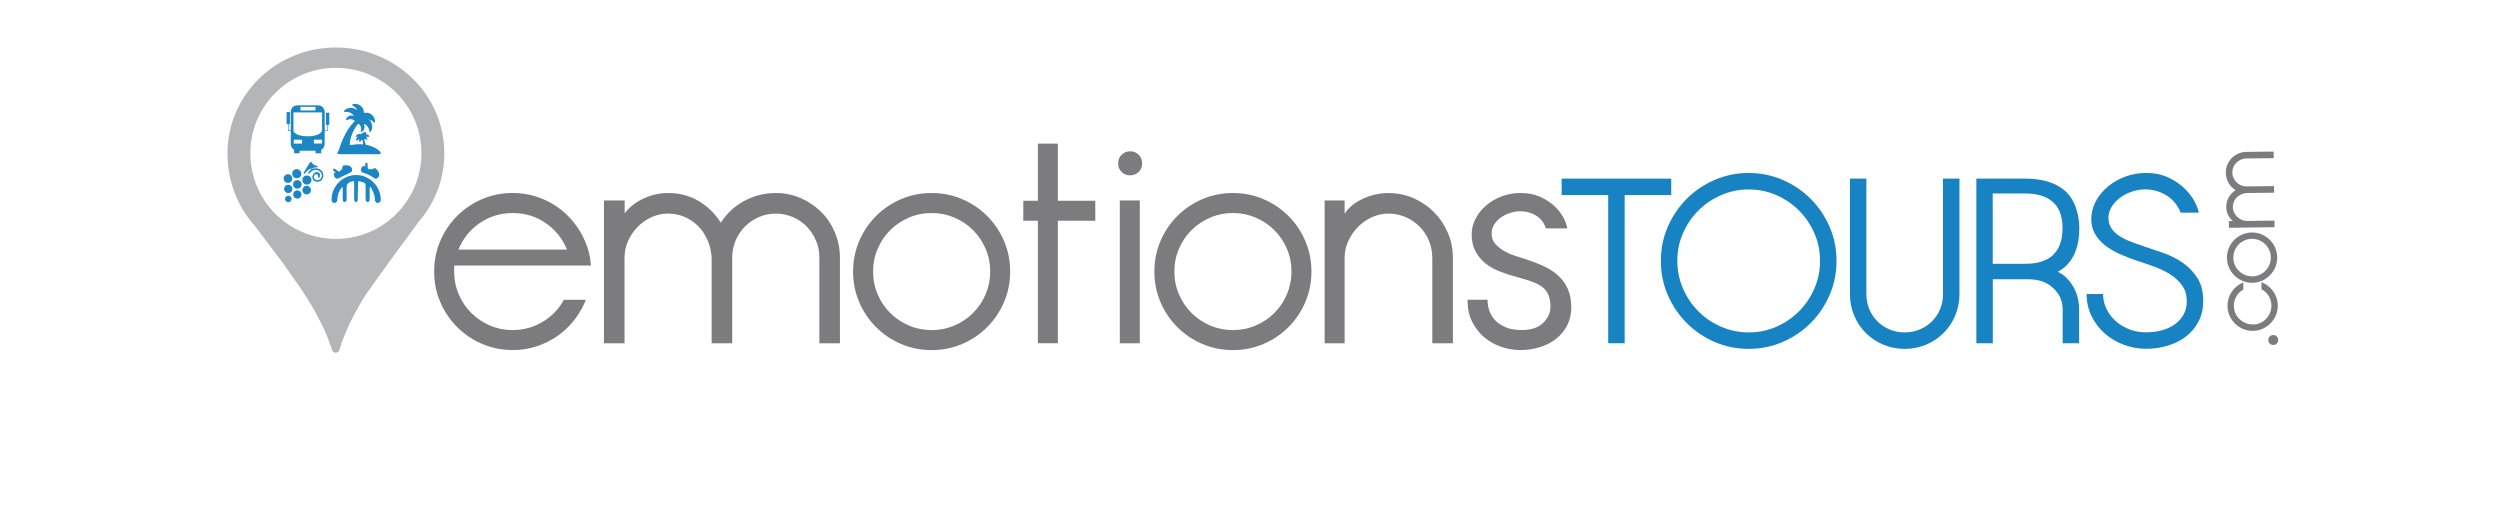 <svg id="iconos" xmlns="http://www.w3.org/2000/svg" viewBox="0 0 595.28 121.77">
  <defs>
    <style>
      .cls-1 {
        fill: #b3b5b7;
      }

      .cls-2 {
        fill: #1c85c5;
      }

      .cls-3 {
        fill: #1883c2;
      }

      .cls-4 {
        fill: #7c7c7e;
      }
    </style>
  </defs>
  <g>
    <g>
      <path class="cls-4" d="M108.14,64.66c0,1.9.36,3.71,1.09,5.41.72,1.7,1.72,3.19,2.99,4.45,1.27,1.27,2.75,2.27,4.45,2.99,1.7.73,3.5,1.09,5.41,1.09s3.71-.36,5.41-1.09c1.7-.72,3.18-1.72,4.45-2.99.91-.91,1.68-1.95,2.31-3.13h5.24l-.21.54c-.72,1.68-1.67,3.22-2.82,4.62-1.16,1.41-2.47,2.61-3.94,3.6-1.47,1-3.09,1.78-4.86,2.35-1.77.57-3.63.85-5.58.85-2.58,0-5.01-.49-7.28-1.46-2.27-.97-4.25-2.31-5.95-4.01-1.7-1.7-3.04-3.68-4.01-5.95-.98-2.27-1.46-4.69-1.46-7.28s.49-5.01,1.46-7.28c.97-2.27,2.31-4.25,4.01-5.95,1.7-1.7,3.68-3.04,5.95-4.01,2.27-.97,4.69-1.46,7.28-1.46,1.95,0,3.81.28,5.58.85,1.77.57,3.39,1.35,4.86,2.35,1.47,1,2.79,2.2,3.94,3.6,1.16,1.41,2.1,2.95,2.82,4.62.82,1.81,1.29,3.76,1.43,5.85h-32.5c-.05.23-.07.47-.07.71v.71ZM135,59.43c-1.04-2.58-2.72-4.68-5.03-6.29-2.31-1.61-4.94-2.41-7.89-2.41s-5.58.81-7.89,2.41c-2.31,1.61-3.99,3.71-5.03,6.29h25.84Z"></path>
      <path class="cls-4" d="M143.84,47.73h4.9v3.06c1.09-1.45,2.57-2.62,4.45-3.5,1.88-.88,3.84-1.33,5.88-1.33,2.72,0,5.14.63,7.28,1.9s3.9,2.99,5.3,5.17c1.36-2.18,3.21-3.9,5.54-5.17,2.33-1.27,4.86-1.9,7.58-1.9,2.08,0,4.06.41,5.92,1.22,1.86.82,3.48,1.92,4.86,3.3,1.38,1.38,2.47,3.02,3.26,4.9.79,1.88,1.19,3.87,1.19,5.95v20.4h-4.9v-20.4c0-1.45-.27-2.81-.82-4.08-.54-1.27-1.28-2.38-2.21-3.33-.93-.95-2.03-1.7-3.3-2.24s-2.61-.82-4.01-.82-2.8.27-4.05.82-2.35,1.29-3.3,2.24-1.7,2.06-2.24,3.33c-.54,1.27-.82,2.63-.82,4.08v20.4h-4.9v-20.4c-.09-1.5-.42-2.89-.99-4.18-.57-1.29-1.32-2.4-2.24-3.33-.93-.93-2.01-1.65-3.23-2.18-1.22-.52-2.54-.78-3.94-.78s-2.73.3-3.98.88c-1.25.59-2.35,1.37-3.3,2.35-.95.98-1.7,2.09-2.24,3.33-.54,1.25-.82,2.55-.82,3.91v20.4h-4.9v-34Z"></path>
      <path class="cls-4" d="M203.13,64.66c0-2.58.49-5.01,1.46-7.28.97-2.27,2.31-4.25,4.01-5.95,1.7-1.7,3.68-3.04,5.95-4.01,2.27-.97,4.69-1.46,7.28-1.46s5.01.49,7.28,1.46c2.27.98,4.25,2.31,5.95,4.01,1.7,1.7,3.04,3.68,4.01,5.95.97,2.27,1.46,4.69,1.46,7.28s-.49,5.01-1.46,7.28c-.98,2.27-2.31,4.25-4.01,5.95-1.7,1.7-3.68,3.04-5.95,4.01-2.27.97-4.69,1.46-7.28,1.46s-5.01-.49-7.28-1.46c-2.27-.97-4.25-2.31-5.95-4.01-1.7-1.7-3.04-3.68-4.01-5.95-.98-2.27-1.46-4.69-1.46-7.28ZM207.89,64.66c0,1.9.36,3.71,1.09,5.41.72,1.7,1.72,3.19,2.99,4.45,1.27,1.27,2.75,2.27,4.46,2.99,1.7.73,3.5,1.09,5.41,1.09s3.71-.36,5.41-1.09c1.7-.72,3.18-1.72,4.45-2.99s2.27-2.75,2.99-4.45c.72-1.7,1.09-3.5,1.09-5.41s-.36-3.71-1.09-5.41c-.73-1.7-1.72-3.18-2.99-4.45-1.27-1.27-2.75-2.27-4.45-2.99-1.7-.72-3.5-1.09-5.41-1.09s-3.71.36-5.41,1.09c-1.7.73-3.19,1.72-4.46,2.99-1.27,1.27-2.27,2.75-2.99,4.45-.73,1.7-1.09,3.5-1.09,5.41Z"></path>
      <path class="cls-4" d="M243.66,52.56v-4.76h3.47v-13.6h4.76v13.6h8.91v4.76h-8.91v29.17h-4.76v-29.17h-3.47Z"></path>
      <path class="cls-4" d="M266.24,38.89c0-.82.27-1.5.82-2.04s1.22-.82,2.04-.82,1.5.27,2.04.82c.54.54.82,1.22.82,2.04s-.27,1.5-.82,2.04c-.54.54-1.22.82-2.04.82s-1.5-.27-2.04-.82-.82-1.22-.82-2.04ZM266.64,47.73h4.76v34h-4.76v-34Z"></path>
      <path class="cls-4" d="M274.87,64.66c0-2.58.49-5.01,1.46-7.28.97-2.27,2.31-4.25,4.01-5.95,1.7-1.7,3.68-3.04,5.95-4.01,2.27-.97,4.69-1.46,7.28-1.46s5.01.49,7.28,1.46c2.27.98,4.25,2.31,5.95,4.01,1.7,1.7,3.04,3.68,4.01,5.95.97,2.27,1.46,4.69,1.46,7.28s-.49,5.01-1.46,7.28c-.97,2.27-2.31,4.25-4.01,5.95-1.7,1.7-3.68,3.04-5.95,4.01-2.27.97-4.69,1.46-7.28,1.46s-5.01-.49-7.28-1.46c-2.27-.97-4.25-2.31-5.95-4.01-1.7-1.7-3.04-3.68-4.01-5.95-.98-2.27-1.46-4.69-1.46-7.28ZM279.63,64.66c0,1.9.36,3.71,1.09,5.41.72,1.7,1.72,3.19,2.99,4.45,1.27,1.27,2.75,2.27,4.46,2.99,1.7.73,3.5,1.09,5.41,1.09s3.71-.36,5.4-1.09c1.7-.72,3.19-1.72,4.46-2.99,1.27-1.27,2.27-2.75,2.99-4.45.72-1.7,1.09-3.5,1.09-5.41s-.36-3.71-1.09-5.41c-.73-1.7-1.72-3.18-2.99-4.45-1.27-1.27-2.75-2.27-4.46-2.99-1.7-.72-3.5-1.09-5.4-1.09s-3.71.36-5.41,1.09c-1.7.73-3.19,1.72-4.46,2.99-1.27,1.27-2.27,2.75-2.99,4.45-.73,1.7-1.09,3.5-1.09,5.41Z"></path>
      <path class="cls-4" d="M341.04,61.33c0-1.45-.27-2.81-.82-4.08-.54-1.27-1.29-2.38-2.24-3.33s-2.06-1.7-3.33-2.24c-1.27-.54-2.61-.82-4.01-.82s-2.74.3-4.01.88-2.38,1.37-3.33,2.35c-.95.98-1.71,2.1-2.28,3.37-.57,1.27-.85,2.56-.85,3.88v20.4h-4.76v-34h4.76v3.13c.45-.72,1.07-1.39,1.84-2.01.77-.61,1.62-1.13,2.55-1.56.93-.43,1.91-.76,2.96-.99,1.04-.23,2.08-.34,3.13-.34,2.08,0,4.06.41,5.92,1.22,1.86.82,3.48,1.92,4.86,3.3,1.38,1.38,2.48,3.02,3.3,4.9.82,1.88,1.22,3.87,1.22,5.95v20.4h-4.9v-20.4Z"></path>
      <path class="cls-4" d="M369.19,73.17c0-1.18-.16-2.15-.48-2.92-.32-.77-.81-1.4-1.46-1.9-.66-.5-1.49-.93-2.48-1.29-1-.36-2.18-.72-3.54-1.09-1.36-.36-2.7-.79-4.01-1.29-1.32-.5-2.47-1.14-3.47-1.93-1-.79-1.8-1.75-2.41-2.88s-.92-2.49-.92-4.07c0-1.31.32-2.57.95-3.77.63-1.2,1.48-2.25,2.55-3.16,1.06-.91,2.3-1.62,3.71-2.14,1.4-.52,2.88-.78,4.42-.78,1.77,0,3.33.31,4.69.92,1.36.61,2.5,1.36,3.43,2.24.93.88,1.64,1.81,2.14,2.79.5.97.79,1.8.88,2.48h-5.1c-.41-1.31-1.18-2.32-2.31-3.03-1.13-.7-2.38-1.05-3.74-1.05-.68,0-1.43.11-2.24.34-.82.23-1.56.57-2.24,1.02-.68.45-1.25,1.01-1.7,1.67-.45.66-.68,1.42-.68,2.28,0,1,.29,1.83.88,2.48.59.66,1.3,1.22,2.14,1.7.84.48,1.72.86,2.65,1.16.93.29,1.76.56,2.48.78,1.54.5,2.97,1.05,4.28,1.67,1.31.61,2.46,1.36,3.43,2.24s1.73,1.94,2.28,3.16c.54,1.22.82,2.7.82,4.42,0,1.59-.33,3.02-.99,4.28-.66,1.27-1.54,2.33-2.65,3.2-1.11.86-2.4,1.52-3.88,1.97-1.47.45-3,.68-4.59.68s-3.13-.26-4.62-.78c-1.5-.52-2.83-1.28-4.01-2.28-1.18-1-2.13-2.22-2.86-3.67-.73-1.45-1.09-3.08-1.09-4.9v-.34h4.76v.27c0,.76.15,1.56.44,2.39.3.83.76,1.58,1.4,2.26.64.67,1.48,1.22,2.53,1.65,1.05.43,2.3.64,3.76.64,2.23,0,3.93-.57,5.09-1.7,1.16-1.13,1.74-2.38,1.74-3.73Z"></path>
      <path class="cls-3" d="M371.84,46.45v-3.92h26.1v3.92h-11.09v35.28h-3.92v-35.28h-11.09Z"></path>
      <path class="cls-3" d="M395.47,62.13c0-2.88.55-5.58,1.65-8.12,1.1-2.54,2.6-4.76,4.5-6.66s4.12-3.41,6.65-4.51c2.54-1.1,5.24-1.65,8.11-1.65s5.57.55,8.11,1.65c2.54,1.1,4.75,2.6,6.66,4.51s3.4,4.13,4.5,6.66c1.1,2.54,1.65,5.25,1.65,8.12s-.55,5.58-1.65,8.12c-1.1,2.54-2.6,4.76-4.5,6.66-1.9,1.9-4.12,3.41-6.66,4.51-2.54,1.1-5.24,1.65-8.11,1.65s-5.57-.55-8.11-1.65c-2.54-1.1-4.75-2.6-6.65-4.51-1.9-1.9-3.4-4.12-4.5-6.66-1.1-2.54-1.65-5.25-1.65-8.12ZM399.39,62.1c0,2.32.45,4.52,1.34,6.59.9,2.08,2.12,3.89,3.67,5.44,1.55,1.55,3.36,2.78,5.43,3.67,2.07.9,4.26,1.35,6.58,1.35s4.5-.45,6.55-1.35c2.05-.9,3.85-2.12,5.4-3.67,1.55-1.55,2.77-3.37,3.67-5.44.9-2.08,1.34-4.27,1.34-6.59s-.45-4.51-1.34-6.56c-.9-2.06-2.12-3.86-3.67-5.41-1.55-1.55-3.35-2.78-5.4-3.67-2.05-.9-4.24-1.35-6.55-1.35s-4.51.45-6.58,1.35c-2.07.9-3.88,2.12-5.43,3.67-1.55,1.55-2.77,3.36-3.67,5.41-.9,2.06-1.34,4.24-1.34,6.56Z"></path>
      <path class="cls-3" d="M444.41,70.03c0,1.31.23,2.51.7,3.61.47,1.1,1.11,2.06,1.93,2.88.82.82,1.78,1.47,2.88,1.93,1.1.47,2.3.7,3.61.7s2.46-.23,3.58-.7c1.12-.47,2.09-1.11,2.91-1.93.82-.82,1.46-1.78,1.93-2.88.47-1.1.7-2.3.7-3.61v-27.5h3.92v27.5c0,1.83-.34,3.54-1.01,5.12-.67,1.59-1.6,2.97-2.77,4.14s-2.56,2.1-4.14,2.77c-1.59.67-3.3,1.01-5.12,1.01s-3.54-.34-5.12-1.01c-1.59-.67-2.97-1.6-4.14-2.77s-2.1-2.56-2.77-4.14c-.67-1.59-1.01-3.29-1.01-5.12v-27.5h3.92v27.5Z"></path>
      <path class="cls-3" d="M470.57,42.53h11.65c1.9,0,3.65.22,5.24.67,1.59.45,2.96,1.16,4.12,2.13,1.19,1.04,2.08,2.37,2.66,3.98.58,1.61.87,3.3.87,5.1,0,4.11-1.18,7.19-3.53,9.24-.45.37-.97.73-1.57,1.06.26.15.51.3.76.45.24.15.49.32.76.5,2.35,2.09,3.53,4.78,3.53,8.06v8.01h-3.92v-8.01c0-1.12-.21-2.11-.62-2.97-.41-.86-1.03-1.64-1.85-2.35-1.38-1.27-3.32-1.9-5.82-1.9h-8.34v15.23h-3.92v-39.2ZM488.65,60.9c1.64-1.42,2.46-3.6,2.46-6.55s-.82-5.08-2.46-6.38c-1.49-1.27-3.62-1.9-6.38-1.9h-7.78v16.74h7.78c2.76,0,4.89-.63,6.38-1.9Z"></path>
      <path class="cls-3" d="M520.69,71.71c0-1.46-.36-2.7-1.09-3.72-.73-1.03-1.66-1.9-2.8-2.63-1.14-.73-2.43-1.35-3.86-1.88-1.44-.52-2.87-1.01-4.28-1.46-1.34-.45-2.66-.96-3.95-1.54-1.29-.58-2.44-1.26-3.44-2.04-1.01-.78-1.81-1.69-2.41-2.72-.6-1.03-.9-2.19-.9-3.5,0-1.49.35-2.91,1.06-4.26.71-1.34,1.67-2.52,2.88-3.53,1.21-1.01,2.6-1.8,4.17-2.38,1.57-.58,3.21-.87,4.93-.87,1.98,0,3.72.36,5.24,1.06s2.79,1.56,3.84,2.55c1.04.99,1.86,2.03,2.44,3.11.58,1.08.92,2,1.04,2.74h-4.31c-.71-1.79-1.84-3.16-3.39-4.12-1.55-.95-3.24-1.43-5.07-1.43-1.05,0-2.09.18-3.14.53-1.05.36-1.98.83-2.8,1.43-.82.6-1.49,1.32-2.02,2.16-.52.84-.78,1.73-.78,2.66s.24,1.81.73,2.52c.48.71,1.12,1.32,1.9,1.82.78.5,1.69.95,2.72,1.34,1.03.39,2.1.78,3.22,1.15,1.49.49,3.07,1.03,4.73,1.62,1.66.6,3.17,1.38,4.54,2.35,1.36.97,2.49,2.18,3.39,3.61.9,1.44,1.34,3.24,1.34,5.4,0,1.79-.36,3.4-1.09,4.82-.73,1.42-1.72,2.61-2.97,3.58-1.25.97-2.7,1.71-4.34,2.21s-3.38.76-5.21.76-3.55-.32-5.26-.95c-1.72-.63-3.23-1.52-4.54-2.66s-2.36-2.51-3.16-4.12c-.8-1.6-1.2-3.38-1.2-5.32h3.92c0,1.23.26,2.4.78,3.5.52,1.1,1.25,2.07,2.18,2.91.93.84,2.02,1.5,3.25,1.99,1.23.49,2.58.73,4.03.73,1.27,0,2.48-.15,3.64-.45,1.16-.3,2.18-.76,3.08-1.37.9-.62,1.61-1.39,2.16-2.32.54-.93.81-2.03.81-3.3Z"></path>
    </g>
    <g>
      <path class="cls-4" d="M541.31,82.14c-.33,0-.62-.1-.85-.33s-.35-.5-.36-.83c0-.33.11-.62.34-.85.23-.23.51-.35.84-.36.33,0,.62.11.84.34.23.23.34.51.35.85,0,.33-.1.61-.33.84-.22.23-.5.34-.83.35Z"></path>
      <path class="cls-4" d="M536.44,77.28c.61,0,1.19-.13,1.73-.37.54-.24,1.01-.56,1.41-.98.4-.41.71-.89.94-1.44.23-.55.33-1.13.33-1.74,0-.61-.13-1.18-.37-1.73s-.56-1.01-.98-1.41c-.29-.29-.63-.53-1.01-.73l-.02-1.68.17.06c.54.23,1.04.52,1.49.88.46.37.85.78,1.17,1.25.33.47.58.98.77,1.55.19.56.29,1.16.29,1.78.01.83-.14,1.61-.44,2.33-.3.73-.72,1.37-1.26,1.92s-1.17.99-1.89,1.31c-.72.32-1.5.49-2.32.5-.83.01-1.6-.13-2.33-.44-.73-.3-1.37-.72-1.92-1.26-.55-.54-.99-1.17-1.31-1.89-.32-.72-.49-1.5-.5-2.32,0-.62.08-1.22.25-1.79.17-.57.42-1.09.74-1.57.32-.47.7-.9,1.14-1.28.45-.38.94-.68,1.48-.92l.15-.07.02,1.7c-.36.21-.69.45-.98.73-.41.41-.72.89-.95,1.44s-.34,1.12-.33,1.73c0,.61.13,1.19.37,1.73.24.54.56,1.01.98,1.41.41.4.89.71,1.44.94.55.23,1.12.33,1.73.33Z"></path>
      <path class="cls-4" d="M536.32,67.33c-.83.01-1.6-.13-2.33-.44-.73-.3-1.37-.72-1.92-1.26s-.99-1.17-1.31-1.89c-.32-.72-.49-1.5-.5-2.32-.01-.83.14-1.61.44-2.33.3-.73.72-1.37,1.26-1.92.54-.55,1.17-.99,1.89-1.31.72-.32,1.5-.49,2.32-.5.83-.01,1.61.14,2.33.44.73.3,1.37.72,1.92,1.26.55.54.99,1.17,1.31,1.89.32.72.49,1.5.5,2.32,0,.83-.14,1.61-.44,2.33-.3.73-.72,1.37-1.26,1.92-.54.55-1.17.99-1.89,1.31-.72.32-1.5.49-2.32.5ZM536.3,65.81c.61,0,1.18-.13,1.73-.37.54-.24,1.01-.56,1.41-.98.4-.41.71-.89.94-1.44.23-.55.33-1.13.33-1.74,0-.61-.13-1.18-.37-1.73-.24-.54-.57-1.01-.98-1.41-.41-.4-.89-.71-1.44-.94s-1.12-.33-1.73-.33c-.61,0-1.18.13-1.73.37-.54.24-1.01.56-1.41.98-.4.41-.71.89-.94,1.44-.23.55-.33,1.12-.33,1.73,0,.61.13,1.19.37,1.73.24.54.56,1.01.98,1.41.41.4.89.71,1.44.94.55.23,1.12.33,1.74.33Z"></path>
      <path class="cls-4" d="M530.73,54.21l-.02-1.57h.98c-.47-.36-.85-.83-1.14-1.42-.29-.6-.44-1.22-.45-1.88-.01-.87.18-1.65.58-2.34.4-.69.94-1.26,1.63-1.72-.7-.43-1.26-1.01-1.68-1.75-.42-.74-.63-1.55-.64-2.42,0-.67.11-1.3.37-1.9.25-.6.6-1.12,1.04-1.57.44-.45.96-.8,1.55-1.06.6-.26,1.23-.4,1.9-.41l6.53-.08.02,1.57-6.53.08c-.46,0-.9.1-1.3.28-.4.18-.76.42-1.06.72-.3.3-.54.66-.71,1.06-.17.41-.25.84-.25,1.29,0,.46.1.9.28,1.29.18.4.42.75.73,1.05.31.3.67.54,1.08.71s.84.25,1.31.25l6.53-.08.02,1.57-6.53.08c-.48.04-.92.15-1.33.33-.41.19-.76.43-1.06.73-.29.3-.52.65-.68,1.04-.16.39-.24.82-.24,1.27,0,.45.11.87.3,1.27.19.4.45.75.76,1.05.32.3.67.54,1.08.71.4.17.82.25,1.25.25l6.53-.08.02,1.57-10.88.14Z"></path>
    </g>
  </g>
  <g>
    <path class="cls-1" d="M105.8,36.52c0-13.92-11.56-25.21-25.82-25.21s-25.82,11.28-25.82,25.21c0,6.47,2.38,12.73,6.48,17.2l6.76,8.97,4.23,6.01s2.11,3.15,3.21,5.18c.88,1.62,2.09,3.74,3.25,6.7.36.92.64,1.7.82,2.25,0,0,.17.69.35.85s.39.32.69.3c.3-.02.56-.12.71-.33.15-.22.31-.81.45-1.26.15-.45.16-.58.58-1.67.43-1.1,1.33-3.16,1.33-3.16,0,0,1.86-4.07,4.26-7.65,2.24-3.33,11.24-15.5,12.45-17.14,3.79-4.39,6.07-10.05,6.07-16.23ZM79.98,16.15c11.25,0,20.37,9.12,20.37,20.37s-9.12,20.37-20.37,20.37-20.37-9.12-20.37-20.37,9.12-20.37,20.37-20.37Z"></path>
    <path class="cls-2" d="M84.9,32.61c-.13,0-.23-.02-.17-.18.13-.34.55-.6.93-.52.24.05.49-.05.67-.22.25-.25.52-.29.86-.15.13.06.13.23,0,.29-.03.01-.06.03-.07.06-.04.05-.03.07.03.08.31.03.58.11.76.37.08.12-.02.28-.16.25-.12-.02-.24-.05-.36-.04-.14,0-.2.2-.09.28.07.05.13.12.17.19.08.14-.08.29-.22.21-.12-.07-.24-.14-.38-.13-.1,0-.16.11-.13.2.1.34.19.68.29,1.01.05.18.2.18.35.21,1.02.23,1.98.59,2.83,1.3.12.1.23.21.33.32.09.11.16.22.1.38-.08.18-.25.19-.42.19-.17,0-.33,0-.5,0-2.86,0-5.73,0-8.59,0-.13,0-.26,0-.39,0-.42-.03-.55-.24-.29-.56.18-.23.27-.48.35-.74.52-1.67,1.19-3.27,2.16-4.74.41-.63.88-1.2,1.45-1.75.07-.07.06-.19-.02-.24-.59-.42-1.18-.39-1.76-.09-.11.06-.25-.02-.23-.15,0-.05.03-.1.04-.14.22-.54.85-.89,1.43-.79.14.02.28.11.43.05-.02.04-.01.06.03.07,0,0,0-.02,0-.03,0-.07,0,.03-.04-.03-.49-.65-1.15-.95-1.95-.93-.09,0-.18.02-.27.02-.19,0-.23-.1-.14-.25.1-.16.24-.27.4-.38.74-.49,1.7-.48,2.43.03.07.05.14.1.25.13-.14-.36-.39-.63-.7-.84-.08-.05-.16-.09-.24-.14-.09-.05-.21-.1-.2-.23.02-.17.17-.16.29-.2,1.06-.28,2.29.55,2.46,1.65.02.11,0,.24.03.35.02.05.07.1.12.11.12.02.23-.04.35-.05,1.08-.08,2.15.88,2.17,1.97,0,.14.06.32-.12.38-.15.06-.21-.1-.3-.19-.15-.15-.29-.3-.48-.4-.15-.07-.3.1-.2.23.04.05.08.09.11.14.38.62.43,1.28.2,1.96-.05.14-.13.26-.2.39-.05.08-.12.14-.23.11-.09-.02-.09-.1-.11-.17,0-.02,0-.04,0-.05-.1-.69-.43-1.21-1.02-1.63-.13-.09-.29.04-.24.19.16.42.16.82-.11,1.21-.11.16-.23.32-.43.4-.12.04-.24-.06-.21-.18.13-.64.04-1.2-.46-1.68-.06-.06-.17-.06-.23,0-.41.43-.68.91-.95,1.4-.54,1-.9,2.05-1,3.18-.04.47-.03.48.43.41.8-.12,1.6-.24,2.41-.14.24.03.35-.07.3-.31-.04-.21-.03-.44-.14-.63-.04-.06-.11-.1-.18-.08-.17.05-.23.21-.3.35s-.29.11-.3-.06c0-.09,0-.18.01-.26,0-.11-.11-.2-.22-.15-.11.05-.19.15-.28.24-.1.1-.27.04-.27-.11,0-.24.13-.43.24-.63.01-.02.03-.05.06-.06.05-.03.12-.07.09-.11-.06-.09-.15-.03-.22.04ZM87.85,28.49s.1.13.16.03c.02-.04-.04-.08-.09-.1-.05-.07-.14-.11-.18-.05-.06.09.06.09.11.12ZM85.63,33.12l-.02.03h.04s-.02-.03-.02-.03Z"></path>
    <path class="cls-2" d="M81.48,44.58c-.76.8-1.08,1.77-1.17,2.85,0,.05,0,.11,0,.17-.04.49-.29.74-.72.72-.41-.01-.64-.29-.64-.79,0-.46.04-.92.16-1.36.69-2.72,3.18-4.63,6.04-4.49,2.59.13,4.95,2.2,5.41,4.84.06.36.12.73.1,1.09-.02.42-.26.67-.63.7-.41.03-.7-.19-.75-.63-.05-.4-.04-.81-.15-1.2-.2-.7-.88-2.11-.93-1.94-.2.07-.18.29-.18.4,0,.79,0,1.58,0,2.37,0,.13,0,.26-.02.38-.05.24-.2.39-.46.39-.23,0-.39-.12-.44-.34-.04-.16-.05-.33-.05-.49,0-1.05-.01-2.1,0-3.14,0-.3-.08-.48-.36-.59-.41-.17-.81-.33-1.25-.37-.07,0-.14.04-.16.11-.06.19-.02.37-.02.54-.01,1.07-.06,1.74-.07,2.82s.05,1.49-.41,1.47c-.31-.01-.45-.21-.45-.69,0-1.21,0-2.43,0-3.64,0-.13,0-.26,0-.39,0-.19-.09-.27-.28-.23-.4.09-.82.16-1.15.49-.25.25-.37.6-.37.95,0,.91,0,1.81,0,2.72,0,.15,0,.3-.02.44-.04.23-.2.34-.44.34-.23,0-.39-.11-.44-.34-.03-.14-.02-.29-.02-.44,0-.9-.01-1.77-.01-2.67,0-.13-.05-.11-.11-.06Z"></path>
    <path class="cls-2" d="M86.9,39.64s.07-.02.08-.05c.04-.17-.04-.33-.03-.5,0-.18.08-.34.27-.35.21-.02.28.15.3.32.03.25.04.51.03.77-.02.31.14.42.42.48.35.07.72.02,1.01-.19.21-.15.37-.11.55.06.34.32.63.67.73,1.14.09.39-.02.72-.3,1-.27.26-.56.32-.97.03-.74-.53-1.54-.97-2.43-1.18-.49-.12-.66-.44-.61-.83.05-.36.23-.65.58-.82.16-.08.25.09.38.12Z"></path>
    <path class="cls-2" d="M79.9,41.06c-.16-.13-.32-.25-.47-.38-.13-.11-.17-.24-.07-.39.12-.17.27-.16.43-.05.22.16.45.31.66.49.19.16.36.14.54-.01.29-.24.54-.51.54-.92,0-.28.13-.41.39-.42.42-.03.84-.08,1.25.1.3.13.52.34.62.66.15.47.02.77-.42.98-.91.44-1.82.88-2.73,1.31-.38.18-.56.15-.84-.12-.25-.25-.37-.74-.26-1.02.07-.17.25-.11.37-.23Z"></path>
    <path class="cls-2" d="M74.71,40.1s.07-.02.08-.02c.36-.03.66-.02,1.01.09,1.04.33,1.52,1.54.96,2.45-.3.49-.74.71-1.3.65-.51-.05-.91-.3-1.05-.83-.25-.89.74-1.65,1.26-1.44.19.09.14.05.19.09.39.15.37.76.29,1.02-.04.12-.09.26-.26.22-.15-.03-.14-.16-.12-.26.05-.3-.04-.51-.35-.58-.28-.07-.58.14-.66.45-.12.47.21.91.73.97.7.08,1.27-.62,1.12-1.35-.17-.81-1.04-1.29-1.89-1.04-.29.08-.54.22-.74.45-.07.08-.14.17-.21.26-.08.11-.19.2-.32.09-.14-.11-.03-.23.03-.34.12-.19.26-.38.44-.51.1-.07.27-.19.25-.29-.1-.2-.68.26-.97.46-.3.2-.48.65-.76.73-.21.04-.15-.24-.1-.32.46-.75.92-1.51,1.39-2.25.19-.31.33-.35.49-.09.3.48.74.69,1.26.8.09.02.18.05.24.17.02.18-.54.14-1.09.28-.11.02-.29.04-.3.18.04.1.26,0,.39-.03Z"></path>
    <path class="cls-2" d="M69.58,41.36c0-.61.48-1.09,1.07-1.09.59,0,1.09.49,1.1,1.08.01.62-.49,1.11-1.11,1.1-.61-.01-1.06-.48-1.06-1.09Z"></path>
    <path class="cls-2" d="M72,42.85c0-.61.47-1.07,1.08-1.06.6,0,1.09.47,1.09,1.07,0,.61-.53,1.13-1.12,1.1-.61-.02-1.06-.49-1.05-1.11Z"></path>
    <path class="cls-2" d="M69.59,42.54c0,.56-.45,1.01-1.01,1.01-.58,0-1.06-.47-1.05-1.04,0-.53.49-1.02,1.02-1.03.57-.01,1.05.47,1.04,1.05Z"></path>
    <path class="cls-2" d="M74.05,45.24c.02.58-.45,1.06-1.02,1.06-.55,0-1-.44-1.02-1-.01-.58.45-1.07,1.01-1.07.54,0,1.01.47,1.03,1.01Z"></path>
    <path class="cls-2" d="M71.81,43.89c0,.58-.42,1.02-.99,1.03-.59.01-1.05-.45-1.04-1.04,0-.57.45-1,1.03-.99.58,0,1,.43,1.01,1.01Z"></path>
    <path class="cls-2" d="M69.61,45c0,.56-.42.98-.98.97-.54,0-.98-.45-.98-.99,0-.53.46-.98.99-.98.55,0,.97.43.97.99Z"></path>
    <path class="cls-2" d="M70.8,45.33c.53,0,.99.46.98.99,0,.53-.46.97-1,.97-.54,0-.97-.44-.97-.99,0-.54.45-.98.99-.98Z"></path>
    <path class="cls-2" d="M68.63,48.17c-.41-.01-.77-.38-.76-.79,0-.45.37-.78.83-.76.42.02.76.38.73.79-.02.41-.39.76-.8.75Z"></path>
    <path class="cls-2" d="M87.85,28.49c-.05-.03-.17-.03-.11-.12.04-.06.13-.02.18.05-.02.02-.05.05-.07.07Z"></path>
    <polygon class="cls-2" points="85.63 33.12 85.64 33.14 85.61 33.14 85.63 33.12"></polygon>
    <path class="cls-2" d="M84.26,27.57c.05.05.04-.05.04.03,0,.01,0,.03,0,.03-.04,0-.05-.02-.03-.07,0,0,0,0,0,0Z"></path>
    <path class="cls-2" d="M87.92,28.42c.05.02.12.06.09.1-.06.09-.11.02-.16-.03.02-.02.05-.05.07-.07Z"></path>
    <path class="cls-2" d="M71.33,36.5h-1.24s-.06-.03-.06-.06c0-.24,0-.48,0-.73,0-.03-.04-.07-.07-.09-.1-.09-.21-.17-.3-.27-.31-.32-.42-.72-.42-1.16,0-.98,0-1.96,0-2.94v-.08s-.03-.06-.06-.06h-.55s-.06-.03-.06-.06v-1.44s-.03-.06-.06-.06h-.21s-.06-.03-.06-.06v-2.74s.03-.06.06-.06h.68s.06.03.06.06v2.75s-.03.06-.06.06h-.21s-.06.03-.06.06v1.28s.03.06.06.06h.4s.06-.03.06-.06v-.08c0-1.35,0-2.71,0-4.06,0-.12,0-.23.02-.35.09-.54.4-.94.88-1.19.2-.1.42-.14.65-.14,1.66,0,3.33,0,4.99,0,.3,0,.58.07.83.25.24.17.43.38.56.65.12.25.16.52.16.8,0,1.38,0,2.76,0,4.14,0,.03,0,.05,0,.08,0,.03.03.06.06.06h.48s.06-.03.06-.06v-1.2s-.03-.06-.06-.06h-.19s-.06-.03-.06-.06v-2.78s.03-.06.06-.06c.21,0,.42,0,.62,0,.1,0,.12.03.12.12,0,.89,0,1.77,0,2.66,0,.02,0,.04,0,.07,0,.03-.03.05-.06.05h-.24s-.06.03-.06.06v1.33s-.03.06-.06.06h-.62s-.06.03-.06.06v.08c0,.94,0,1.89,0,2.83,0,.12,0,.24-.02.36-.09.48-.32.87-.75,1.13-.03.02-.05.05-.05.08,0,.24,0,.48,0,.72,0,.03-.02.06-.06.06h-1.24s-.06-.03-.06-.06v-.5s-.03-.06-.06-.06h-3.66s-.06.03-.06.06v.5s-.03.06-.06.06ZM69.94,26.77s-.06.02-.06.06h0c0,1.43,0,2.86,0,4.29,0,.05.02.1.04.15.14.32.41.5.69.66.38.23.82.32,1.25.41.27.06.55.08.82.09.73.04,1.46.04,2.17-.14.44-.11.87-.21,1.25-.47.21-.15.41-.31.54-.54.03-.05.05-.12.05-.18,0-1.41,0-2.81,0-4.22,0-.02,0-.04,0-.06,0-.03-.03-.05-.06-.05h-6.7ZM71.55,25.49v.75s.03.06.06.06h3.44s.06-.03.06-.06v-.8h-3.49s-.06.03-.06.06ZM71.86,33.27h-1.85s-.06.03-.06.06v.8s.03.06.06.06h1.85s.06-.03.06-.06v-.8s-.03-.06-.06-.06ZM74.79,34.18h1.84s.06-.03.06-.06v-.8s-.03-.06-.06-.06h-1.84s-.06.03-.06.06v.8s.03.06.06.06Z"></path>
  </g>
</svg>